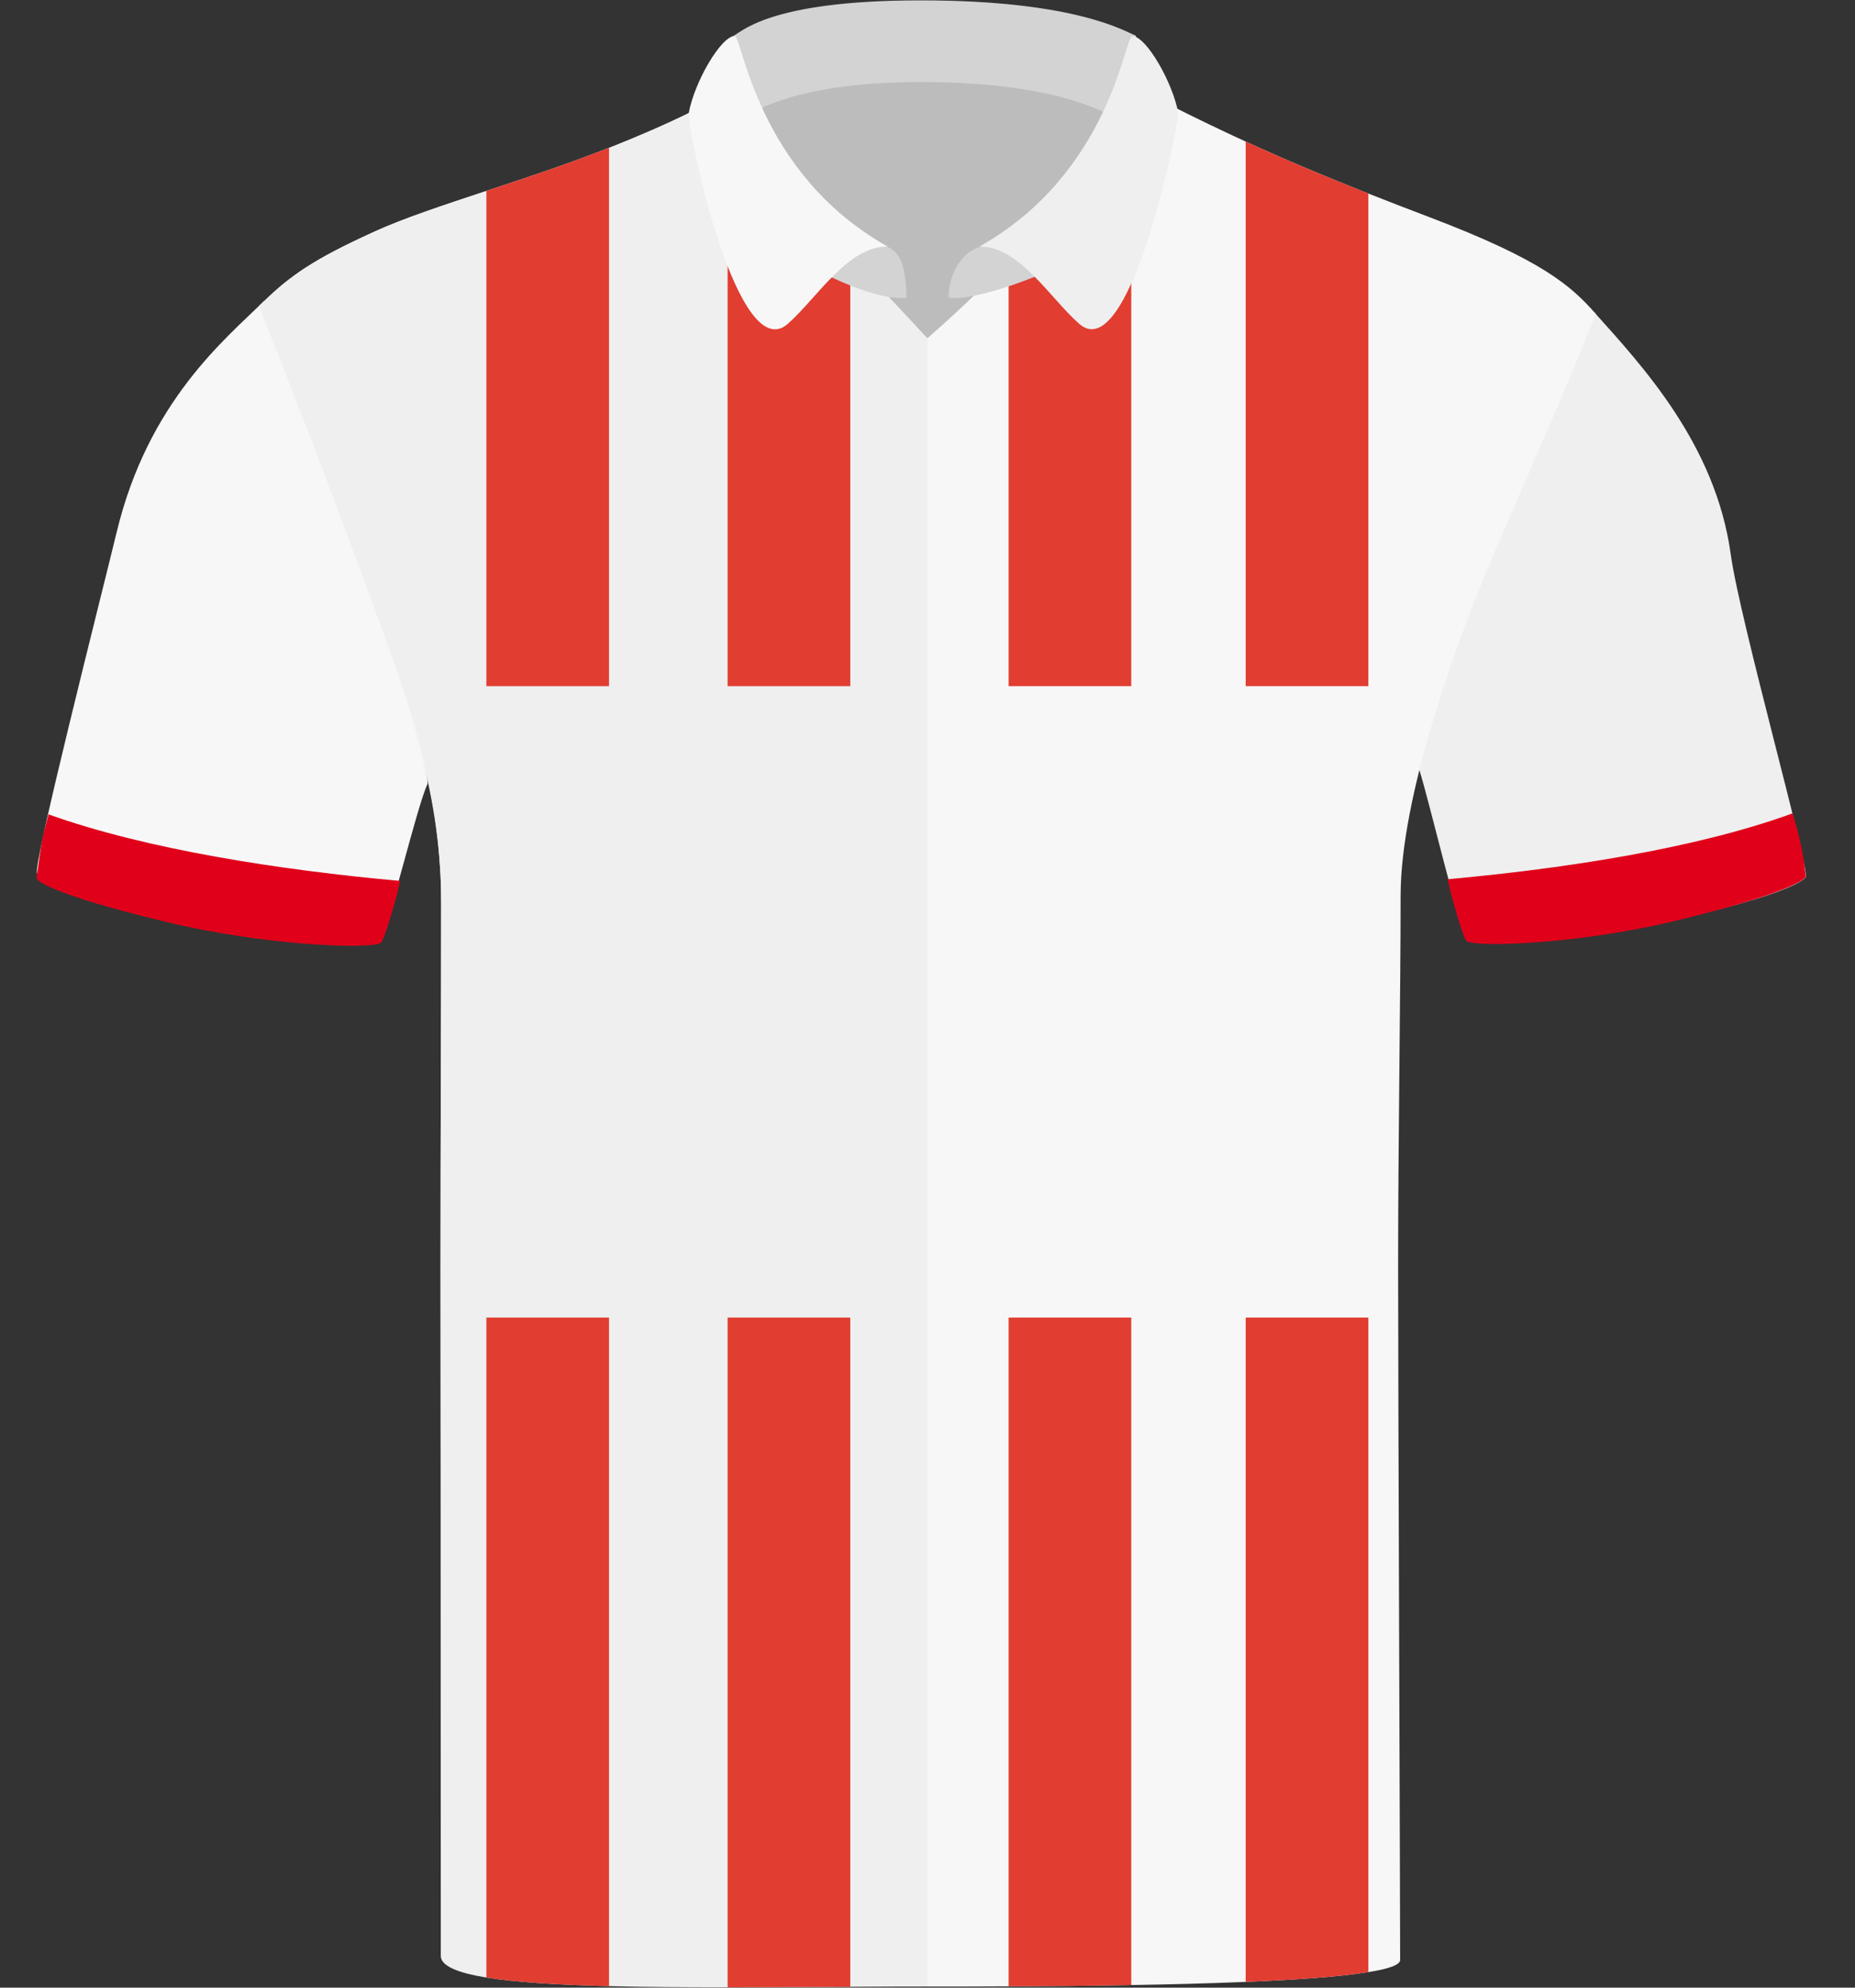 <?xml version="1.0" encoding="UTF-8"?><svg id="uuid-0d925a5a-6bb8-49db-894f-708706c5b634" xmlns="http://www.w3.org/2000/svg" viewBox="0 0 200.69 214.94"><rect x="0" y="0" width="200.69" height="214.94" fill="#333333" stroke="none"/><defs><style>.uuid-194f5dd3-664c-48b9-babe-855f37430970{fill:#f7f7f7;}.uuid-5cd70053-cd46-4d36-b399-649ab15d3648{fill:#efefef;}.uuid-05e868db-6d02-405d-bc13-7112258beaac{fill:#bcbcbc;}.uuid-101f2f4c-41b8-43f2-990a-3874d8973321{fill:#e13d31;}.uuid-b0feac93-00f9-40fb-bb78-87a468e18600{fill:#d3d3d3;}.uuid-b270b96f-bf3c-4ce7-be64-e9186848a988{fill:#e0001a;}</style></defs><path class="uuid-194f5dd3-664c-48b9-babe-855f37430970" d="m18.19,98.96c-10.19-2.33-13.64-3.82-14.18-4.48-.54-.66,6.92-29.93,8.61-36.92,3.41-14.17,11.77-20.9,15.98-25.04,0,0,3.4,11.02,9.34,26.31,5.94,15.29,8.58,25.37,8.3,25.97-1.13,2.4-4.24,15.53-4.96,16.25-.72.72-12.22.4-23.09-2.08Z"/><path class="uuid-5cd70053-cd46-4d36-b399-649ab15d3648" d="m181.76,99.35c10.19-2.33,13.06-3.82,13.59-4.48.54-.66-7.12-27.77-8.1-34.9-1.62-11.87-9.55-20.39-14.77-26.2,0,0-5.51,11.27-11.45,26.56-5.94,15.29-7.65,22.38-7.45,23.01.99,3.08,4.37,17.37,5.09,18.09.72.72,12.22.4,23.09-2.08Z"/><ellipse class="uuid-05e868db-6d02-405d-bc13-7112258beaac" cx="100.92" cy="20.04" rx="23.99" ry="18.85"/><path class="uuid-05e868db-6d02-405d-bc13-7112258beaac" d="m100.92,38.99c-13.28,0-24.09-8.5-24.09-18.95S87.64,1.1,100.92,1.1s24.09,8.5,24.09,18.95-10.81,18.95-24.09,18.95Zm0-37.69c-13.17,0-23.89,8.41-23.89,18.75s10.72,18.75,23.89,18.75,23.89-8.41,23.89-18.75S114.09,1.3,100.92,1.3Z"/><path class="uuid-194f5dd3-664c-48b9-babe-855f37430970" d="m172.65,33.95c-3.43,8.53-5.52,13.21-10.53,24.76-4.78,11.02-10.59,27.55-10.59,38.15s-.27,26.61-.27,40.04.22,69.04.22,75.05c0,.53-1.26.97-3.44,1.31-3,.5-7.73.83-13.27,1.06-3.84.16-8.07.27-12.38.34-4.45.08-8.99.12-13.27.14-3.11.02-6.08.02-8.79.02-2.55,0-5.37,0-8.34-.01-4.24,0-8.77-.02-13.27-.09-4.42-.07-8.81-.18-12.83-.36-5.32-.25-10-.62-13.27-1.19-3.03-.52-4.85-1.21-4.85-2.12,0-6.56-.11-57.99-.11-73.82s.07-25.89.07-39.56c0-.85-.02-1.69-.05-2.52-.02-.39-.03-.77-.06-1.16-.73-11.88-4.85-21.33-8.99-32.65-2.28-6.24-4.85-13.24-6.86-18.68-.08-.22-.16-.43-.25-.65-1.87-5.09-3.19-8.66-3.19-8.66,1.3-1.56,2.36-2.74,4.08-3.97.11-.08.23-.15.35-.24.11-.07.22-.14.34-.22,1.67-1.11,3.93-2.3,7.4-3.88,3.26-1.48,7.44-2.85,12.12-4.4,4.11-1.35,8.62-2.84,13.27-4.66,2.9-1.14,5.85-2.4,8.79-3.84.06-.03.13-.03.22-.02h.01c.63.13,1.97,1.36,3.81,3.24,3.28,3.36,8.13,8.81,13.27,13.85,2.76,2.7,5.61,5.29,8.34,7.37,2.9-2.51,5.9-5.39,8.79-8.28,5.15-5.16,9.96-10.36,13.27-13.6,2.24-2.2,3.79-3.5,4.3-3.28,2.72,1.37,5.36,2.64,8.08,3.89,4.04,1.85,8.27,3.64,13.27,5.62,2.08.82,4.3,1.68,6.7,2.59,12,4.56,15.22,7.35,17.91,10.43Z"/><path class="uuid-5cd70053-cd46-4d36-b399-649ab15d3648" d="m100.33,36.58v178.24c-2.77,0-5.57.01-8.34.03-4.52.02-9,.05-13.27.05-4.58,0-8.92-.02-12.83-.12-5.46-.14-10.06-.41-13.27-.93-3.12-.51-4.93-1.26-4.93-2.34,0-4.67-.03-58.45-.03-74.28s.07-25.89.07-39.56c0-.85-.02-1.69-.05-2.52-.02-.39-.03-.77-.06-1.16-.68-11.89-4.63-21.36-8.77-32.68-2.25-6.18-4.94-13.17-7.08-18.65-.08-.22-.16-.43-.25-.65-2.04-5.22-3.51-8.92-3.51-8.92,1.49-1.45,2.67-2.55,4.4-3.71.11-.08.23-.15.35-.24.11-.07.22-.14.34-.22,1.74-1.09,4.05-2.29,7.62-3.91,3.21-1.45,7.31-2.81,11.9-4.31,4.11-1.36,8.62-2.84,13.27-4.66,2.97-1.15,6-2.45,9.01-3.92h.01c.43-.19,1.83.8,3.81,2.53,3.39,2.96,8.48,8.08,13.27,13.07,3.08,3.21,6.04,6.37,8.34,8.86Z"/><path class="uuid-b0feac93-00f9-40fb-bb78-87a468e18600" d="m99.61.04c16.95,0,22.2,3.43,23.28,3.82l1.95,12.67s-2.91-7.66-25.24-7.66c-19.88,0-22.28,7.01-22.28,7.01,0,0,1.16-11.69,1.85-11.91.93-.31,3.58-3.93,20.43-3.93Z"/><path class="uuid-b270b96f-bf3c-4ce7-be64-e9186848a988" d="m5.28,88.08s-.02-.01-.03-.01c-.81,3.03-.64,2.41-1.13,5.67,0,0,0,0,0,0-.09.57-.19,1.24-.14,1.3.53.7,4,2.26,14.18,4.7,10.88,2.6,22.38,2.94,23.09,2.18.08-.09.3-.61.43-.99h0c.06-.17.17-.51.32-.94.08-.25.16-.54.26-.85.33-1.07.72-2.41.95-3.5,0-.02,0-.03,0-.05.02-.11.05-.22.07-.33-13-1.17-27.51-3.42-38.01-7.19Z"/><path class="uuid-b270b96f-bf3c-4ce7-be64-e9186848a988" d="m195.23,93.55s0,0,0,0c-.48-3.26-1.25-5.38-1.31-5.59,0,0-.02.01-.03.01-10.35,3.77-24.45,5.94-37.26,7.11.02.11.05.22.07.33,0,.02,0,.03,0,.05.24,1.09.61,2.43.94,3.5.09.31.18.6.25.85.15.44.26.77.31.94h0c.13.37.35.9.42.98.71.76,12.04.42,22.75-2.18,10.03-2.44,13.45-4,13.97-4.7.05-.06-.06-.73-.14-1.3Z"/><path class="uuid-101f2f4c-41b8-43f2-990a-3874d8973321" d="m91.99,27.72v46.48h-13.27V14.65c3.39,2.96,8.48,8.08,13.27,13.07Z"/><path class="uuid-101f2f4c-41b8-43f2-990a-3874d8973321" d="m78.72,142.48h13.27v72.37c-4.52.02-9,.05-13.27.05v-72.42Z"/><path class="uuid-101f2f4c-41b8-43f2-990a-3874d8973321" d="m122.39,14.7v59.5h-13.27V28.3c5.15-5.16,9.96-10.36,13.27-13.6Z"/><path class="uuid-101f2f4c-41b8-43f2-990a-3874d8973321" d="m109.12,142.48h13.27v72.18c-4.45.08-8.99.12-13.27.14v-72.32Z"/><path class="uuid-101f2f4c-41b8-43f2-990a-3874d8973321" d="m65.89,15.98v58.22h-13.27V20.64c4.11-1.35,8.62-2.84,13.27-4.66Z"/><path class="uuid-101f2f4c-41b8-43f2-990a-3874d8973321" d="m52.62,142.48h13.27v72.3c-5.46-.14-10.06-.41-13.27-.93v-71.37Z"/><path class="uuid-101f2f4c-41b8-43f2-990a-3874d8973321" d="m148.04,20.93v53.27h-13.27V15.31c4.04,1.85,8.27,3.64,13.27,5.62Z"/><path class="uuid-101f2f4c-41b8-43f2-990a-3874d8973321" d="m134.77,142.48h13.27v70.78c-3,.5-7.73.83-13.27,1.06v-71.84Z"/><path class="uuid-b0feac93-00f9-40fb-bb78-87a468e18600" d="m98.06,32.19c0-2.76-.52-5.16-2.23-5.52-.9-.19-5.58.64-6.98,2.77,0,0,5.87,3.12,9.21,2.76Z"/><path class="uuid-b0feac93-00f9-40fb-bb78-87a468e18600" d="m102.63,32.19c0-3.02,1.82-5.16,3.53-5.52.9-.19,5.58.64,6.98,2.77,0,0-7.16,3.12-10.51,2.76Z"/><path class="uuid-194f5dd3-664c-48b9-babe-855f37430970" d="m85.23,35.02c-5.34,4.69-10.71-19.92-10.71-22.81.58-3.27,3.47-8.31,4.97-8.31.81,0,2.38,14.84,16.56,22.77-4.32-.09-7.63,5.55-10.82,8.35Z"/><path class="uuid-5cd70053-cd46-4d36-b399-649ab15d3648" d="m116.76,35.02c5.34,4.69,10.61-20.46,10.71-22.81-.58-3.27-3.47-8.31-4.97-8.31-.81,0-2.38,14.84-16.56,22.77,4.32-.09,7.63,5.55,10.82,8.35Z"/></svg>